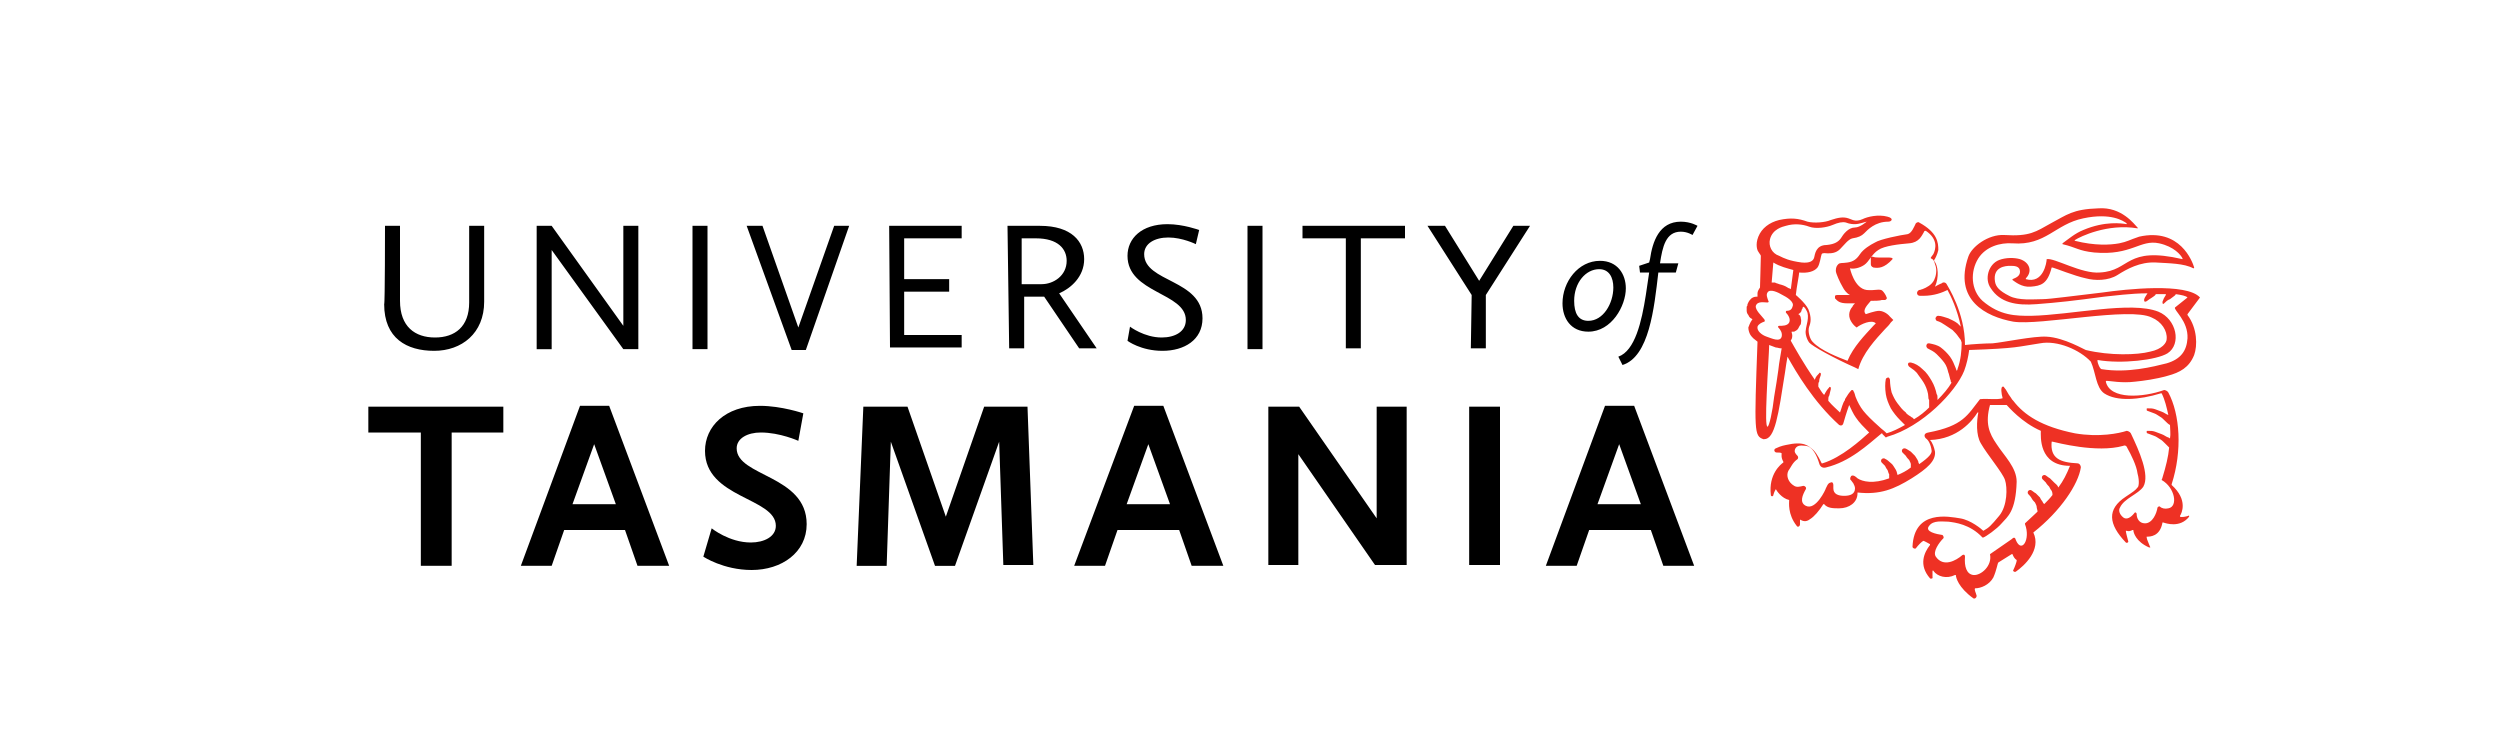 <?xml version="1.0" encoding="utf-8"?>
<!-- Generator: Adobe Illustrator 26.0.1, SVG Export Plug-In . SVG Version: 6.00 Build 0)  -->
<svg version="1.1" id="Layer_1" xmlns="http://www.w3.org/2000/svg" xmlns:xlink="http://www.w3.org/1999/xlink" x="0px" y="0px"
	 viewBox="0 0 300 90" style="enable-background:new 0 0 300 90;" xml:space="preserve">
<style type="text/css">
	.st0{fill:#EE3124;}
</style>
<path d="M46.2,27.1H48v9c0,3.1,1.8,4.4,4.2,4.4c2.4,0,4.1-1.3,4.1-4.2v-9.2h1.8v9.1c0,3.8-2.7,5.9-6,5.9c-3.3,0-6-1.5-6-5.6
	C46.2,36.5,46.2,27.1,46.2,27.1z M64.4,27.1h1.8l8.6,12v-12h1.8v14.8h-1.8L66.2,30v11.9h-1.8L64.4,27.1L64.4,27.1z M83.1,27.1h1.8
	v14.8h-1.8C83.1,41.9,83.1,27.1,83.1,27.1z M89.6,27.1h1.9l4.3,12.2l4.3-12.2h1.8L96.7,42H95L89.6,27.1z M106.7,27.1h8.7v1.5h-6.9
	v4.9h5.4v1.5h-5.4v5.2h6.9v1.5h-8.6L106.7,27.1L106.7,27.1z M120.9,27.1h3.9c3.8,0,5.3,1.9,5.3,4c0,2.1-1.6,3.5-3,4.1l4.5,6.6h-2.1
	l-4.2-6.2h-2.4v6.2h-1.8L120.9,27.1L120.9,27.1z M125,34.1c1.4,0,3-1,3-2.8c0-1.4-1-2.7-3.7-2.7h-1.7v5.5H125z M135.6,39.2
	c0,0,1.7,1.3,3.8,1.3c1.6,0,2.9-0.7,2.9-2.1c0-3.3-7-3.2-7-7.7c0-2.1,1.7-3.8,4.8-3.8c1.9,0,3.8,0.7,3.8,0.7l-0.4,1.7
	c0,0-1.6-0.8-3.3-0.8c-1.6,0-2.9,0.7-2.9,2c0,3.4,7,3,7,7.7c0,2.6-2.2,3.9-4.8,3.9c-2.6,0-4.2-1.2-4.2-1.2L135.6,39.2z M149.7,27.1
	h1.8v14.8h-1.8V27.1z M161.5,28.6h-5.2v-1.5h12.3v1.5h-5.3v13.2h-1.8V28.6L161.5,28.6z M176.6,35.4l-5.3-8.3h2.1l4.1,6.6l4.1-6.6h2
	l-5.3,8.3v6.4h-1.8L176.6,35.4L176.6,35.4z M50.5,51.9h-6.3v-3.1h16.2v3.1h-6.2v16h-3.7V51.9z M69.6,48.7h3.5l7.2,19.2h-3.8
	l-1.5-4.3h-7.3l-1.5,4.3h-3.7L69.6,48.7z M68.7,60.5h5.2l-2.6-7.2L68.7,60.5z M85.4,63.4c0,0,2.1,1.7,4.7,1.7c1.6,0,3-0.7,3-2
	c0-3.4-8.5-3.3-8.5-9c0-2.9,2.4-5.4,6.6-5.4c2.6,0,5.2,0.9,5.2,0.9l-0.6,3.3c0,0-2.2-1-4.5-1c-1.6,0-2.9,0.7-2.9,1.9
	c0,3.4,8.4,3.2,8.4,9.1c0,3.4-3,5.5-6.6,5.5c-3.4,0-5.8-1.6-5.8-1.6L85.4,63.4z M103.6,48.8h5.3l4.6,13.2l4.6-13.2h5.2l0.7,19h-3.6
	L119.9,53l-5.3,14.9h-2.4L106.9,53l-0.5,14.9h-3.6L103.6,48.8z M136.1,48.7h3.5l7.2,19.2H143l-1.5-4.3h-7.4l-1.5,4.3h-3.7
	L136.1,48.7z M135.2,60.5h5.2l-2.6-7.2L135.2,60.5z M152.2,48.8h3.7l9.3,13.4V48.8h3.6v19H165l-9.2-13.3v13.3h-3.6V48.8z
	 M176.3,48.8h3.7v19h-3.7V48.8z M192.6,48.7h3.5l7.2,19.2h-3.7l-1.5-4.3h-7.4l-1.5,4.3h-3.7L192.6,48.7z M191.7,60.5h5.2l-2.6-7.2
	L191.7,60.5z M192,31.3c2.1,0,3.1,1.6,3.1,3.3c0,2.1-1.7,5.2-4.5,5.2c-2.1,0-3.1-1.6-3.1-3.4C187.5,33.8,189.4,31.3,192,31.3z
	 M190.6,38.5c1.8,0,3-2.1,3-4c0-1.2-0.5-2.2-1.7-2.2c-1.6,0-3,1.6-3,3.8C188.9,37.6,189.4,38.5,190.6,38.5z M196.7,31.9l1.2-0.4
	l0.1-0.4c0.3-2.1,1.1-4.5,3.7-4.5c1.2,0,2,0.5,2,0.5l-0.6,1.1c0,0-0.6-0.4-1.4-0.4c-1.8,0-2.2,1.8-2.5,3.8h2.2l-0.3,1.1h-2.1
	c-0.5,4.3-1.1,10.1-4.3,11.1l-0.5-1c2-0.7,2.8-4.2,3.3-7.4l0.4-2.7h-1.1L196.7,31.9L196.7,31.9L196.7,31.9z"/>
<path class="st0" d="M226.5,30.9c-0.3,0-0.8,0-1.1,0c-0.2,0-0.4,0-0.7-0.1c-0.1,0-0.2,0-0.2,0.1l0,0.8c0,0.2,0.1,0.3,0.3,0.4
	c0.6,0.1,1.3,0.1,2.3-1C227.2,30.9,226.7,30.9,226.5,30.9"/>
<path class="st0" d="M264,35.7C264,35.6,264,35.6,264,35.7c-1.6-1.8-8.9-1-11.7-0.6c-3.5,0.4-6.3,0.8-7.2,0.8c-1,0-2.9,0.2-4-0.4
	c-1.2-0.6-1.6-1.1-1.7-1.7c-0.3-1.8,1.3-1.9,1.8-1.9c0.5,0,1.2,0,1.2,0.7c0,0.5-0.4,0.7-0.9,0.9c0,0,0,0.1,0,0.1
	c0.3,0.2,1.1,0.9,2.2,0.8c1.2-0.1,2-0.3,2.5-2.3c0,0,0,0,0.1,0c0.4,0.1,2.6,1,4,1.3c1.1,0.3,2.7,0.3,3.8-0.4
	c1.1-0.7,2.7-1.6,4.6-1.5c1.6,0.1,3.4,0.1,4.5,0.7c0,0,0.1,0,0.1-0.1c-0.2-0.7-1.7-4.8-6.6-3.7l0,0c-1.2,0.4-1.4,0.6-2.4,0.8
	c-1.1,0.2-2.9,0.3-5.3-0.3c0,0-0.1-0.1,0-0.1c0.6-0.4,3.9-2,7.5-1.4c0,0,0.1,0,0-0.1c-0.4-0.4-1.9-2.5-4.7-2.3
	c-3.1,0.1-3.8,0.8-5.7,1.8c-1.8,1-2.5,1.6-5.6,1.4c-1.9-0.1-3.9,1.4-4.3,2.6c-1.8,5.2,2.1,7.2,5.4,7.8c3.2,0.5,14-1.8,16.6-0.5
	c1.2,0.5,1.9,1.6,1.8,2.6c0,0.4-0.5,1.2-2,1.5c-1.5,0.4-4.8,0.5-7.7-0.2l0,0c-0.1,0-2.6-1.5-4.7-1.6c-1.5-0.1-5.3,0.7-6.5,0.8
	c-0.8,0-2.5,0.1-3.3,0.2c0-3.9-2.1-7.1-2.2-7.3c-0.1-0.2-0.4-0.3-0.6-0.1c0,0-0.3,0.1-0.8,0.4c0.5-1.1,0.4-2.5-0.1-3.1
	c0,0,0-0.1,0-0.1c0.1-0.1,0.4-0.7,0.5-1.2c0-0.9-0.1-2.1-2.3-3.3c-0.1-0.1-0.3,0-0.4,0.1c-0.2,0.4-0.5,1.2-1,1.3
	c-0.8,0.1-3.3,0.6-3.9,1c-0.6,0.3-1.4,0.8-1.8,1.4c-0.4,0.6-0.8,0.9-1.5,1c-0.6,0.1-0.9,0-1.1,0.2c-0.2,0.2-0.3,0.4-0.3,0.8
	c0,0.3,0.5,1.4,0.8,1.9c0.2,0.4,0.5,0.8,0.9,1h-0.8c-0.3,0-0.7,0-0.7,0c-0.1,0-0.2,0-0.3,0.1c0,0.1,0,0.2,0,0.3
	c0.3,0.3,0.5,0.6,1.5,0.6c0,0,0.1,0,0.1,0h0.8c-0.1,0.1-0.3,0.3-0.3,0.4c-0.1,0.1-0.6,0.7-0.3,1.5c0.3,0.7,0.8,1,0.8,1
	c0.5-0.4,1.8-1,2.3-0.5c-0.1,0.1-0.2,0.2-0.3,0.3c-1,1.1-2.4,2.5-3.1,4.2c-1-0.4-3.2-1.2-4.2-2.3c-0.3-0.3-0.6-1.2-0.4-1.8
	c0.2-0.5,0.3-1.1-0.1-2.1c-0.4-0.8-1.5-1.7-1.5-1.7c0.1-1,0.4-2.4,0.4-2.7c1,0.1,1.8-0.1,2.2-0.6c0.3-0.4,0.4-1.4,0.5-1.6
	c0.1-0.2,0.5-0.1,0.7-0.1c0.4,0,1,0,1.5-0.5c0.5-0.5,1-1.2,1.5-1.3c0.7-0.1,1.1-0.3,1.4-0.6c0.4-0.4,1.3-1.4,2.9-1.4
	c0.4,0,0.7-0.4-0.1-0.6c-1.1-0.3-2.4,0-3,0.3c-0.9,0.4-1.3,0-1.7-0.1c-0.6-0.2-1.2-0.1-2.1,0.2c-0.7,0.3-2,0.4-2.8,0.2
	c-1.1-0.4-2-0.5-3.4-0.2c-1.2,0.3-2.1,1-2.5,2c-0.4,1-0.1,1.7,0,1.8c0.1,0.2,0.3,0.4,0.3,0.5c0,0.8-0.1,3.4-0.1,3.8
	c-0.2,0.3-0.3,0.5-0.3,0.7c0,0.1,0,0.3,0,0.4c0,0-0.1,0-0.1,0c-0.3,0-0.6,0.1-0.8,0.4L210,36l-0.1,0.1c0,0.1-0.1,0.1-0.1,0.2
	l-0.1,0.2c0,0.1,0,0.2-0.1,0.3c0,0.2,0,0.4,0,0.5c0,0.2,0.1,0.4,0.2,0.5c0.1,0.3,0.3,0.4,0.5,0.5c-0.1,0.1-0.1,0.2-0.2,0.3
	c-0.1,0.2-0.2,0.4-0.3,0.7c0,0.3,0.1,0.6,0.2,0.8c0.1,0.2,0.3,0.4,0.4,0.5s0.4,0.3,0.5,0.4c-0.4,10.9-0.4,11.3,0.7,11.7
	c0,0,0.1,0,0.1,0c1.3,0,1.7-2.9,2.5-8c0.1-0.7,0.2-1.4,0.3-1.9c1,1.8,3.1,5.4,6.2,8.2c0.2,0.1,0.4,0.1,0.5-0.2
	c0.4-1.4,0.6-1.9,0.7-2.2c0.2,0.4,0.5,1.1,0.8,1.5c0.4,0.6,1,1.2,1.6,1.8l0,0c-1,0.9-3.3,3-5.6,3.7c0,0,0,0-0.1,0
	c-0.1-0.2-0.5-1.1-1-1.6c-0.6-0.5-1.1-1.1-3.3-0.6c0,0-0.6,0.1-1.2,0.4c-0.3,0.1-0.2,0.5,0.1,0.5s0.5,0,0.6,0.1c0,0,0,0,0,0
	c0,0.1-0.1,0.5,0.2,1c0,0,0,0,0,0.1c-0.3,0.2-1.8,1.4-1.5,3.9c0,0.2,0.3,0.2,0.3,0c0.1-0.4,0.3-0.7,0.3-0.7c0.1,0.2,0.7,1.1,1.6,1.3
	c0,0,0,0,0,0c0,0.3-0.2,1.7,0.9,3.1c0.1,0.2,0.4,0.1,0.4-0.2c0-0.2,0-0.4,0-0.5c0,0,0-0.1,0.1,0c0.2,0.1,0.6,0.3,1.1-0.1
	c0.5-0.3,1.1-1,1.6-1.8c0,0,0.1,0,0.1,0c0.4,0.5,1.1,0.5,1.8,0.5c1.2,0,2.2-0.7,2.2-1.8c0,0,0-0.1,0-0.1c2.7,0.3,4.4-0.4,6.5-1.7
	c1.9-1.2,2.9-2.1,2.8-3.2c-0.1-0.5-0.3-1.1-0.6-1.4c3.3-0.1,5.1-2.3,5.7-3.3c0,0,0.1,0,0.1,0c-0.2,1-0.3,2.7,0.3,3.7
	c0.8,1.4,2.6,3.5,2.9,4.4c0.3,0.9,0.3,3.1-0.7,4.3c-1,1.2-1.2,1.4-1.9,1.8h0c-0.2-0.2-1.5-1.3-2.8-1.5c-1.3-0.2-5.5-1.1-5.7,3.4
	c0,0.2,0.3,0.3,0.4,0.2c0.3-0.4,0.7-0.8,0.9-0.9h0c0.1,0,0.6,0.3,0.8,0.4c0,0,0,0,0,0.1c-0.7,0.9-1.4,2.4,0,4c0.1,0.1,0.4,0,0.3-0.1
	c0-0.3,0-0.5,0-0.8c0,0,0.1-0.1,0.1,0c0.5,0.7,1.6,1,2.6,0.5c0,0,0.1,0,0.1,0c0,0.3,0.3,1.5,2.1,2.8c0.2,0.1,0.4-0.1,0.4-0.3
	c-0.1-0.4-0.3-0.7-0.2-0.9c0,0,0,0,0,0c0.7,0,1.7-0.4,2.2-1.3c0.4-0.9,0.5-1.7,0.6-1.8c0,0,0,0,0,0l1.6-1c0,0,0.1,0,0.1,0
	c0.1,0.3,0.3,0.6,0.5,0.7c0,0,0,0,0,0.1c0,0.1-0.2,0.7-0.4,1.1c-0.1,0.1,0.1,0.3,0.3,0.2c1-0.7,3.1-2.6,2.1-4.7
	c3.3-2.6,5.4-5.8,5.7-7.8c0-0.3-0.2-0.5-0.4-0.5c-2.1-0.1-3.3-0.6-3.1-2.6c0,0,0,0,0.1,0c0.5,0.1,5.3,1.4,8.5,0.5
	c0.2-0.1,0.4,0,0.5,0.3c0.4,0.7,1.1,2.1,1.2,3c0.3,1.1,0.1,1.7,0,1.7l0,0c-0.2,0.3-0.5,0.5-1.4,1.1c-2.3,1.5-2.1,3.3,0,5.5
	c0.1,0.1,0.3,0,0.3-0.1c-0.1-0.4-0.3-1.1-0.3-1.3c0,0,0,0,0.1,0c0.3,0.1,0.5,0,0.7-0.1c0,0,0.1,0,0.1,0c0,0.3,0.3,1.4,1.9,2.1
	c0.1,0,0.2,0,0.1-0.1c-0.1-0.3-0.4-0.9-0.4-1.1c0,0,0-0.1,0-0.1c0.4,0,1.6,0,1.9-1.7c0,0,0,0,0.1,0c0.3,0.1,2,0.7,3.1-0.7
	c0-0.1,0-0.2-0.1-0.1c-0.3,0.1-0.8,0.2-1,0.1c0,0,0,0,0-0.1c0.2-0.3,1-1.9-1-3.7c0,0,0,0,0-0.1c1.3-4,1-8.4-0.4-11
	c-0.1-0.2-0.4-0.3-0.5-0.3c-2.5,0.9-6.5,1.2-7-1c0,0,0-0.1,0.1-0.1c0.4,0,1.8,0.3,3.4,0.1c1-0.1,2.5-0.3,3.9-0.7
	c1.5-0.4,2.6-1,3.2-2.5c0.4-1.1,0.4-3.2-0.8-4.8c0,0,0,0,0-0.1L264,35.7z M212.8,31.5c0.8,0.5,1.7,0.7,2.4,0.9c0,0-0.3,2.3-0.3,2.3
	c-0.1-0.1-0.3-0.1-0.4-0.2c-0.3-0.2-0.6-0.3-1-0.4c-0.2-0.1-0.4-0.1-0.5-0.2c-0.1,0-0.2,0-0.4,0L212.8,31.5z M212.4,28.7
	c0.3-1.2,1.5-1.5,1.9-1.6c1-0.3,2-0.2,2.8,0.1c0.8,0.3,2.1,0.1,2.8-0.2c0.7-0.3,1.2-0.4,1.6-0.3c0.5,0.2,0.9,0.2,1.1,0.2
	c0.5,0,1.3-0.3,1.4-0.3c0,0-0.8,0.7-1.4,0.7c-0.8,0-1.4,0.8-1.7,1.3c-0.3,0.4-0.7,0.7-1.7,0.8c-1.3,0-1.4,1.1-1.5,1.5
	c-0.1,0.4-0.5,0.7-1.5,0.6c-1.5-0.2-2.1-0.5-2.7-0.8C212.6,30.4,212.2,29.5,212.4,28.7 M210.7,36.7c0.2-0.6,1-0.4,1.4-0.4
	c0.1,0,0.2-0.1,0.1-0.2c-0.1-0.3-0.3-0.7-0.1-1c0.3-0.5,1.3,0,1.8,0.3c0.4,0.2,1.5,0.8,1.2,1.4c-0.1,0.4-0.4,0.5-0.7,0.5
	c-0.1,0-0.1,0.1-0.1,0.2c0.3,0.3,0.6,0.8,0.4,1.2c-0.2,0.4-0.8,0.4-1.2,0.4c-0.1,0-0.2,0.1-0.1,0.2c0.3,0.3,0.5,0.7,0.4,1.1
	c-0.2,0.7-1.2,0.2-1.8,0s-1.2-0.7-1.1-1.2c0.1-0.3,0.5-0.5,0.8-0.6c0.1,0,0.1-0.2,0-0.3C211.4,37.9,210.6,37.2,210.7,36.7
	 M212.1,51.2c-0.2,0-0.2-1.5-0.1-3.8c0.1-2.5,0.3-5.4,0.3-6c0.3,0.1,0.5,0.2,0.8,0.3c0.2,0,0.4,0.1,0.6,0.1c0.1,0,0,0,0.1,0
	c-0.1,0.7-0.3,1.6-0.4,2.6c-0.1,0.8-0.3,2-0.5,3.2C212.7,49.4,212.3,51.2,212.1,51.2 M223.6,49.3c-0.4-0.5-0.7-1.1-0.9-1.6
	c-0.1-0.2-0.1-0.5-0.3-0.8c0-0.1-0.1-0.1-0.2-0.1c-0.3,0.3-0.5,0.6-0.8,1.1c0,0,0,0,0,0.1c-0.3,0.4-0.4,1-0.6,1.5
	c-0.4-0.4-0.9-0.8-1.4-1.4c0-0.1,0-0.1,0-0.2c0-0.1,0-0.3,0.1-0.4c0.1-0.3,0.1-0.5,0.2-0.8l0,0c0-0.1,0-0.1,0-0.2
	c-0.1-0.1-0.2-0.1-0.2,0c-0.2,0.2-0.4,0.5-0.5,0.7c0,0.1-0.1,0.1-0.1,0.2c-0.3-0.3-0.5-0.7-0.7-1c0-0.1,0-0.1,0-0.2
	c0-0.1,0-0.3,0.1-0.4c0-0.3,0.1-0.5,0.2-0.8l0,0c0-0.1,0-0.1,0-0.2c-0.1-0.1-0.2-0.1-0.2,0c-0.2,0.2-0.4,0.4-0.5,0.7c0,0,0,0,0,0.1
	c-1.4-2-2.5-4-2.9-4.7c0-0.1,0-0.1,0.1-0.2c0.1-0.3,0.1-0.5,0-0.8c0,0,0,0,0-0.1c0.1,0,0.1,0,0.3,0c0.2-0.1,0.4-0.2,0.5-0.4
	c0.1-0.2,0.2-0.4,0.3-0.5c0-0.2,0.1-0.4,0-0.7c0-0.2-0.1-0.4-0.3-0.5c0.2-0.1,0.4-0.3,0.4-0.5c0-0.1,0.1-0.1,0.1-0.2
	c0,0,0-0.1,0.1-0.2c0.2,0.1,0.3,0.3,0.4,0.5c0.4,0.7-0.1,1.9-0.1,2.3c-0.1,0.4,0.1,1.1,0.4,1.5c0.3,0.4,3,1.9,5.5,3l0.4,0.2
	c0.5-1.9,2.1-3.6,3.2-4.8c0.3-0.3,0.5-0.5,0.7-0.8l0.3-0.3l-0.4-0.4c-0.4-0.5-1-0.7-1.3-0.7c-0.5,0-1.6,0.4-1.6,0.4
	c-0.5-0.5,0.3-1.2,0.6-1.6c0.4,0,1.1,0,1.3-0.1c0.1,0,0.3,0,0.4,0c0.1,0,0.3-0.2,0.2-0.3c-0.1-0.3-0.3-0.6-0.5-0.8
	c-0.3-0.3-0.9,0-1.9-0.1c-1.5-0.2-2-2.6-2-2.6c0.4,0.1,1.1,0,1.7-0.4c0.6-0.4,0.9-1.3,1.7-1.8c0.7-0.5,2.5-0.7,3.7-0.8
	c1.2-0.1,1.5-0.9,1.8-1.4c0-0.1,0.1-0.1,0.2-0.1c1.5,1,1.2,2.2,0.9,2.8c-0.1,0.1-0.2,0.3-0.3,0.4c0,0,0,0.1,0,0.1
	c0.3,0.1,0.4,0.3,0.5,0.7c0.3,0.7,0.1,1.5-0.1,1.9c-0.3,0.6-0.9,0.9-1.4,1.1c-0.1,0-0.2,0.1-0.4,0.1c-0.4,0.2-0.3,0.7,0.1,0.7l0,0
	c0.2,0,0.3,0,0.4,0l0,0c1.3,0,2.3-0.4,2.9-0.7c0.4,0.7,1.2,2.4,1.6,4.4c-0.1-0.1-0.3-0.3-0.4-0.4c-0.4-0.3-0.7-0.4-1.1-0.6
	c-0.4-0.1-0.8-0.3-1.2-0.3c-0.1,0-0.2,0-0.3,0.2c-0.1,0.1,0,0.3,0.1,0.4l0,0c0.4,0.1,0.7,0.3,1,0.5c0.3,0.2,0.6,0.4,0.9,0.6
	c0.3,0.3,0.5,0.5,0.7,0.8c0.1,0.1,0.2,0.3,0.3,0.4l0.1,0.3c0,0,0,0,0,0c0,1-0.1,2.1-0.5,3.2c0,0.1,0,0.1-0.1,0.2
	c0-0.1-0.1-0.2-0.1-0.3c-0.2-0.5-0.4-1-0.7-1.4s-0.7-0.8-1.1-1.1c-0.4-0.3-0.9-0.4-1.4-0.5c-0.1,0-0.3,0-0.3,0.2
	c-0.1,0.1,0,0.3,0.1,0.4l0,0c0.4,0.2,0.8,0.4,1.1,0.7c0.3,0.3,0.6,0.6,0.9,1c0.3,0.4,0.4,0.8,0.5,1.2c0.1,0.2,0.1,0.4,0.2,0.7
	c0,0.1,0.1,0.2,0.1,0.4c0,0,0,0.1,0.1,0.1c-0.4,0.7-1,1.4-1.7,2.1c0-0.1,0-0.2,0-0.3c0-0.1,0-0.3-0.1-0.4c-0.1-0.5-0.3-1.1-0.6-1.6
	c-0.3-0.5-0.6-1-1.1-1.4c-0.4-0.4-0.9-0.7-1.4-0.8c-0.1,0-0.3,0-0.3,0.1c-0.1,0.1,0,0.3,0.1,0.4l0,0c0.4,0.3,0.8,0.5,1.1,1
	c0.3,0.4,0.6,0.8,0.8,1.2c0.2,0.4,0.4,1,0.4,1.4c0,0.1,0,0.3,0.1,0.4c0,0.1,0,0.3,0,0.4c0,0.1,0,0.3,0,0.4c0,0,0,0.1,0,0.1
	c-0.5,0.5-1.1,1-1.8,1.4c0,0-0.1,0-0.1-0.1c-0.1-0.1-0.2-0.1-0.3-0.2c-0.1-0.1-0.2-0.1-0.3-0.2c-0.1-0.1-0.2-0.1-0.3-0.3
	c-0.4-0.3-0.7-0.7-1-1.1c-0.3-0.4-0.5-0.8-0.7-1.3c-0.1-0.4-0.2-1-0.2-1.5l0,0c0-0.1-0.1-0.3-0.2-0.3c-0.1,0-0.3,0.1-0.3,0.2
	c-0.1,0.5-0.1,1.1,0,1.8c0.1,0.6,0.3,1.1,0.6,1.7c0.3,0.5,0.7,1,1.1,1.4c0.1,0.1,0.2,0.2,0.3,0.3s0.2,0.2,0.3,0.3
	c-0.7,0.4-1.5,0.8-2.2,1l-0.1-0.1c-0.3-0.3-0.5-0.4-0.8-0.7C224.6,50.4,224,49.8,223.6,49.3 M248.4,55.9c-0.4,1-0.8,1.8-1.4,2.6l0,0
	c-0.1-0.3-0.3-0.4-0.5-0.6c-0.2-0.2-0.4-0.4-0.5-0.5c-0.2-0.1-0.4-0.3-0.6-0.4c-0.1,0-0.2,0-0.3,0.1c-0.1,0.1-0.1,0.3,0,0.4l0,0
	c0.1,0.1,0.3,0.3,0.4,0.4c0.1,0.2,0.3,0.4,0.4,0.5c0.1,0.2,0.2,0.4,0.3,0.5c0.1,0.2,0.1,0.4,0.1,0.5c-0.3,0.4-0.7,0.8-1,1.1
	c0,0,0-0.1-0.1-0.1c-0.1-0.3-0.3-0.4-0.4-0.7c-0.2-0.2-0.4-0.4-0.5-0.5c-0.2-0.1-0.4-0.3-0.6-0.4c-0.1,0-0.2,0-0.3,0.1
	c-0.1,0.1-0.1,0.3,0,0.4l0,0c0.1,0.1,0.3,0.3,0.4,0.5c0.1,0.2,0.3,0.4,0.4,0.5c0.1,0.2,0.2,0.4,0.2,0.5c0,0.2,0.1,0.4,0.1,0.5l0,0
	c0,0,0,0,0,0.1c-0.5,0.5-1.1,1-1.5,1.4c0,0,0,0,0,0.1c0.7,1.8-0.4,3.6-1.1,1.9c-0.1-0.4-0.3-0.3-0.5-0.1c-0.3,0.2-2.3,1.6-2.6,1.8
	l0,0c0.3,1.4-1.1,2.6-2,2.5c-0.8-0.1-1.1-1-1-2.2c0-0.2-0.1-0.3-0.3-0.2c-0.8,0.7-2.3,1.5-3.2,0.2c-0.4-0.6,0.4-1.7,0.9-2.2
	c0.1-0.1,0-0.3-0.1-0.4c-0.7-0.1-2.2-0.4-1.6-1.1c0.5-0.7,1.6-0.5,2.3-0.5c0.8,0.1,2.6,0.3,4.1,1.9c0,0,0,0,0.1,0
	c0.3-0.1,1.6-1,2.2-1.7c0.7-0.8,1.7-1.4,1.8-5c0-1.7-1.5-3.1-2.4-4.5c-0.9-1.3-1.4-2.5-0.8-4.7c0,0,0,0,0,0c0.1,0,0.6,0,2,0h0
	c0.2,0.2,1.8,2.1,4.1,3.1c0,0,0,0,0,0C244.9,52.3,244.6,55.9,248.4,55.9 M252.5,47.2c1.5,1,4.2,0.8,6.8,0c0,0,0,0,0.1,0
	c0.4,0.8,0.6,1.7,0.8,2.6c-0.3-0.1-0.5-0.3-0.8-0.4c-0.3-0.1-0.5-0.2-0.8-0.3c-0.3-0.1-0.5-0.1-0.9-0.1c-0.1,0-0.1,0-0.1,0.1
	c0,0.1,0,0.2,0.1,0.2l0,0c0.3,0.1,0.5,0.2,0.8,0.3s0.5,0.3,0.7,0.4c0.2,0.1,0.4,0.3,0.6,0.5c0.2,0.2,0.4,0.4,0.6,0.5l0,0
	c0,0.5,0.1,1.1,0,1.6c-0.1,0-0.1-0.1-0.2-0.1c-0.3-0.1-0.5-0.3-0.8-0.4c-0.3-0.1-0.5-0.2-0.8-0.3c-0.3-0.1-0.5-0.1-0.9-0.1
	c-0.1,0-0.1,0-0.1,0.1c0,0.1,0,0.2,0.1,0.2l0,0c0.3,0.1,0.5,0.2,0.8,0.3c0.3,0.1,0.5,0.3,0.7,0.4c0.2,0.1,0.4,0.3,0.6,0.5
	c0.2,0.2,0.4,0.4,0.5,0.5c-0.1,1.1-0.4,2.3-0.8,3.6l0,0c0,0.1-0.1,0.2-0.1,0.3c1.6,0.9,2,3.2,0.8,3.4c-0.4,0.1-0.8,0-1-0.2
	c-0.1-0.1-0.2,0-0.3,0.1c-0.1,0.7-0.6,1.9-1.5,1.9c-0.7,0-1-0.6-1-1.1c0-0.2-0.2-0.3-0.3-0.1c-0.4,0.5-0.9,0.8-1.3,0.5
	c-0.5-0.4-0.6-0.9-0.4-1.2c0.5-1.1,2.2-1.6,2.8-2.5l0,0c0.8-1.4-0.5-4.3-1.5-6.4c-0.1-0.2-0.4-0.3-0.5-0.3c-0.9,0.3-3.3,0.8-6.2,0.3
	c-4-0.8-6.1-2.2-7.4-3.9c0,0,0,0,0,0c-0.1-0.1-0.2-0.2-0.3-0.4l0,0c-0.4-0.5-0.5-0.9-0.8-1.2c0-0.1-0.1-0.1-0.1-0.1
	c-0.4-0.1-0.2,1-0.1,1.3c0,0,0,0,0,0.1c-0.8,0.2-1.7,0-2.7,0.1c0,0,0,0,0,0c-1.5,1.9-2,3.2-6.2,4c-0.6,0.1-0.5,0.5-0.3,0.7
	c0.3,0.2,0.6,0.7,0.7,1.5c0,0.3-0.2,0.7-1.5,1.6c0-0.1-0.1-0.1-0.1-0.3c-0.1-0.3-0.3-0.5-0.4-0.7c-0.2-0.2-0.4-0.4-0.5-0.5
	c-0.2-0.1-0.4-0.3-0.7-0.4c-0.1,0-0.2,0-0.3,0.1c-0.1,0.1-0.1,0.3,0,0.4h0c0.1,0.1,0.3,0.3,0.4,0.4c0.1,0.2,0.3,0.4,0.4,0.5
	c0.1,0.2,0.2,0.4,0.2,0.5c0,0.1,0,0.3,0,0.4c-0.5,0.4-1.1,0.7-1.6,0.9c0-0.1-0.1-0.3-0.1-0.4c-0.1-0.3-0.3-0.5-0.4-0.7
	c-0.1-0.2-0.4-0.4-0.5-0.5c-0.2-0.2-0.4-0.3-0.6-0.4c-0.1,0-0.2,0-0.3,0.1c-0.1,0.1-0.1,0.3,0,0.4l0,0c0.1,0.1,0.3,0.3,0.4,0.4
	c0.1,0.2,0.2,0.4,0.3,0.5c0.1,0.2,0.1,0.4,0.2,0.5c0,0.2,0,0.4,0,0.5c-1.9,0.7-3.2,0.4-3.8,0l0,0c-0.2-0.2-0.4-0.3-0.4-0.3
	c-0.2-0.1-0.4,0-0.4,0.1c-0.1,0.1-0.1,0.4,0,0.4c0.1,0.1,0.2,0.3,0.3,0.4c0.1,0.2,0.2,0.4,0.2,0.6c0,0.7-0.6,0.9-1.3,0.9
	s-1.3-0.2-1.3-0.9v-0.4c0-0.2-0.1-0.4-0.3-0.3c-0.1,0-0.3,0.1-0.4,0.3l-0.2,0.4l0,0c0,0.1-1.2,2.7-2.4,2.1c-0.8-0.4-0.4-1.3,0-2
	c0.1-0.2-0.1-0.4-0.3-0.4c-0.4,0.1-0.8,0.2-1.1,0c-0.7-0.4-1-1.2-0.7-1.8c0.3-0.4,0.5-1,1.1-1.4c0.1-0.1,0.1-0.3,0-0.4
	c-0.3-0.3-0.4-0.5-0.3-0.8c0.2-0.4,0.5-0.5,1.3-0.4c0.8,0.1,1.3,1.1,1.6,2.1c0.1,0.4,0.4,0.6,0.8,0.5l0,0c2.9-0.7,5-2.7,6.7-4.1
	c0.1,0,0.1,0.1,0.1,0.1l0.4,0.4l0.2-0.1c4.2-1.2,8.2-5.4,9.2-7.9c0.3-0.8,0.5-1.7,0.6-2.5c5.9-0.2,5.8-0.4,8.5-0.8
	c2.1-0.4,4.8,0.8,6.1,2.2C251.5,44.7,251.5,46.5,252.5,47.2 M262.5,40.6c-0.1,1.5-0.8,2.5-2.5,3c-1.6,0.4-4.7,1.2-7.8,0.7
	c-0.2,0-0.5-0.7-0.5-1c0,0,0-0.1,0-0.1c2.9,0.5,7.1,0,8.4-0.8c1.7-1.1,1.1-4.1-1.1-5c-3.3-1.3-10.4,0.4-15.3,0.5
	c-1.8,0-3.7,0-5.8-1.8c-1.4-1.3-1.5-3.5-0.5-5.1l0,0c0.9-1.4,2.6-1.9,4.1-1.8c4,0.3,5.1-2.3,8.5-3c3.3-0.7,4.8,0.3,5.2,0.6
	c0,0,0,0.1,0,0.1c-0.6-0.1-2.6-0.4-5.2,0.7c-1,0.4-1.8,1.1-2.5,1.6c0,0,0,0.1,0,0.1c1.7,0.4,1.9,0.8,3.8,1c4.5,0.4,5.5-1.6,7.8-1.1
	c1.8,0.4,2.6,1.4,2.8,1.8c0,0,0,0.1,0,0.1c-6.9-1.6-6.2,1.4-9.9,1.6c-2.2,0.2-5.5-1.8-6.4-1.6c0,0,0,0,0,0c0,0.4-0.4,3-2.5,2.4
	c0,0,0-0.1,0-0.1c0.8-0.8,0.5-1.9-0.7-2.3c-0.7-0.2-1.7-0.2-2.5,0.1c-1.3,0.5-1.8,2.3-1,3.4c1.1,1.7,3,2.1,5.5,1.9
	c2.6-0.2,4.4-0.4,8.1-0.9c1.1-0.1,3.2-0.4,5.2-0.4c-0.1,0.2-0.3,0.4-0.4,0.7c0,0,0,0.1,0,0.2s0.1,0.1,0.2,0.1l0,0
	c0.2-0.1,0.4-0.3,0.6-0.4l0.3-0.2c0.1-0.1,0.2-0.1,0.3-0.3v0c0.4,0,0.8,0,1.2,0l0,0.1c-0.2,0.3-0.3,0.5-0.4,0.8c0,0.1,0,0.1,0,0.2
	c0.1,0.1,0.1,0.1,0.2,0l0,0c0.2-0.2,0.4-0.4,0.7-0.5l0.4-0.3c0.1-0.1,0.2-0.1,0.3-0.3c0.7,0.1,1.2,0.2,1.4,0.4l-1.5,1.2
	C260.8,37.2,262.6,38.5,262.5,40.6"/>
</svg>
